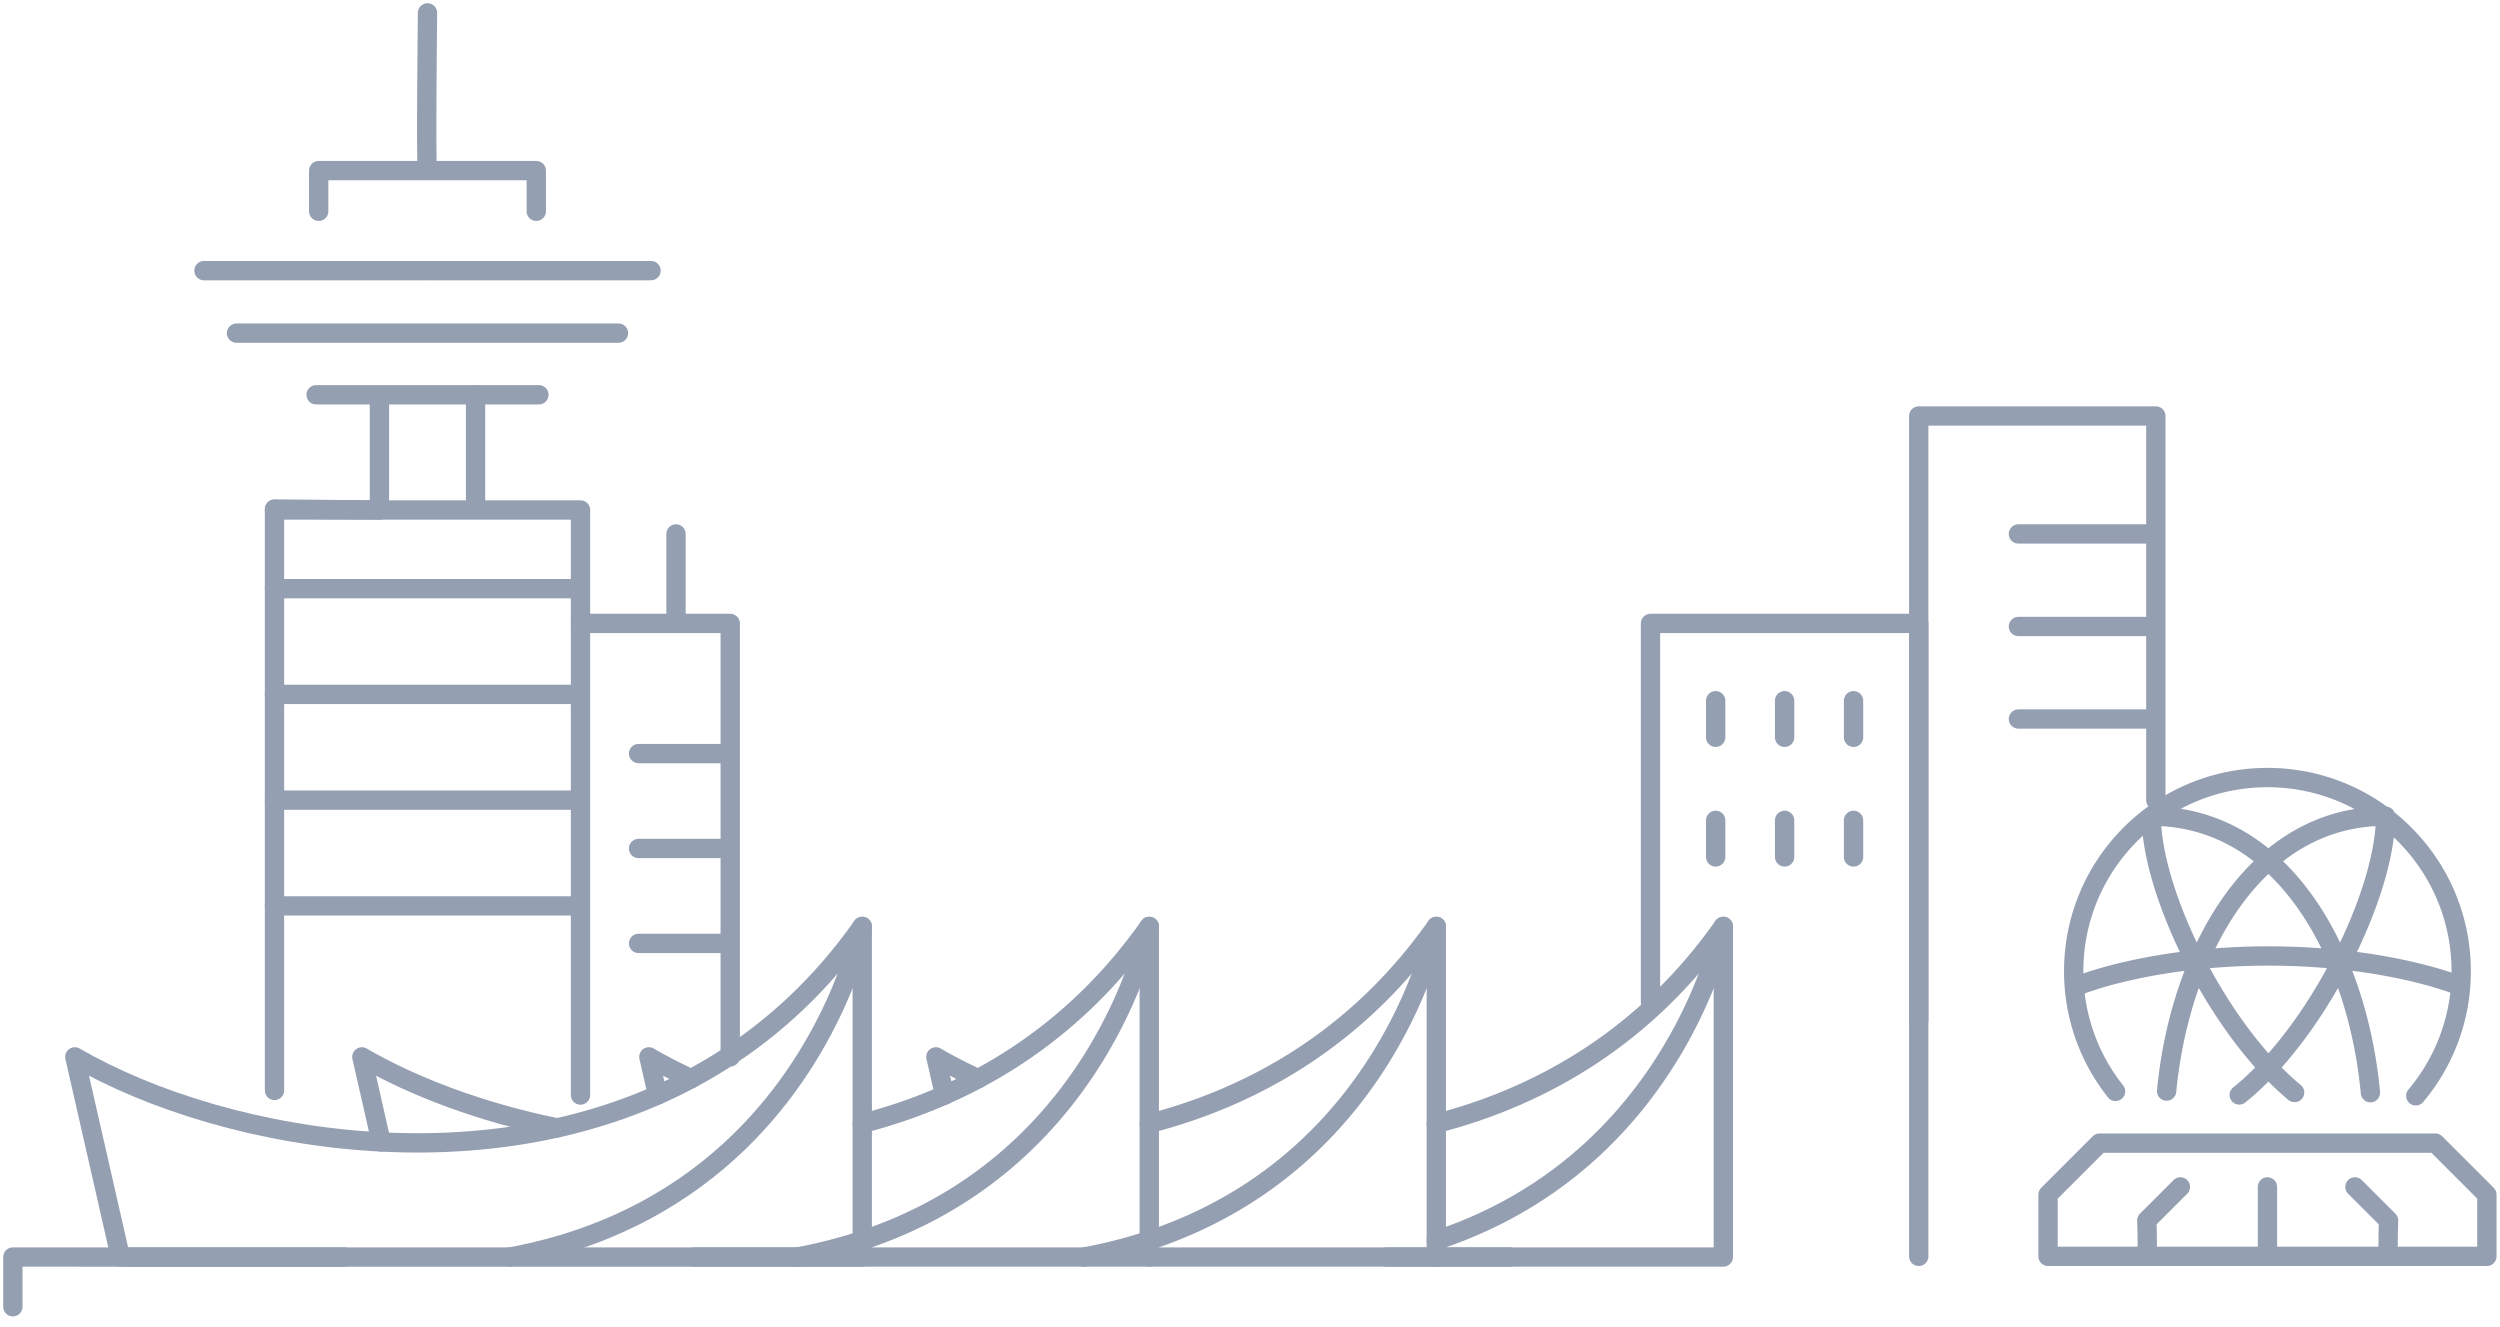 <svg xmlns="http://www.w3.org/2000/svg" width="194" height="103"><g fill="none" fill-rule="evenodd" stroke="#959FB2" stroke-linecap="round" stroke-linejoin="round" stroke-width="1.5"><path d="M24.73 16.396V13.24h16.885v3.156m-8.442-3.156c-.135 0 0-12.24 0-12.24M15.827 21.002h17.286m-14.76 4.85h14.82m-8.643 4.782h8.583m17.407-9.632H33.233m14.761 4.85h-14.82m8.643 4.782H29.444v8.942l-8.144-.078v45.118"/><path d="M36.902 30.634v8.942h8.144v45.398M21.3 45.679h23.746M21.3 39.576h23.746M21.3 53.885h23.746M21.3 62.091h23.746M21.3 70.298h23.746m142.419 14.736a14.963 14.963 0 003.524-9.669c0-8.3-6.73-15.027-15.034-15.027s-15.036 6.728-15.036 15.027c0 3.524 1.214 6.765 3.247 9.326m19.777.101c-.972-10.548-6.643-21.454-17.004-21.454m.001 0c0 5.936 5.186 16.52 11.12 21.44m12.884-8.247s-5.517-2.348-14.99-2.348m-14.802 2.348s5.517-2.348 14.99-2.348m-8.013 10.486c1.002-10.51 6.67-21.332 16.99-21.332m.001.001c0 6.015-5.323 16.798-11.354 21.63m-7.173 12.176c.077-.128 0-2.436 0-2.436l2.606-2.603"/><path d="M175.954 88.705h13.027l4 3.998v4.79h-34.053v-4.79l4-3.998h13.026"/><path d="M185.35 97.144c-.077-.128 0-2.436 0-2.436l-2.606-2.603m-6.79-.001v5.04M5.807 82.015c5.823 3.379 14.482 6.129 23.775 6.6 4.487.23 9.122-.072 13.657-1.091 8.894-1.995 17.406-6.742 23.672-15.634v25.657H9.344L5.807 82.015z"/><path d="M66.91 71.89s-1.798 9.194-9.568 16.731c-4.077 3.954-9.8 7.452-17.769 8.925M66.91 87.187c8.384-2.169 16.338-6.871 22.274-15.296v25.655H53.889m-24.307-8.931l-1.502-6.6c3.968 2.304 9.254 4.312 15.16 5.51"/><path d="M89.184 71.89s-1.799 9.194-9.569 16.731c-4.077 3.954-9.8 7.452-17.769 8.925m-10.82-12.572l-.673-2.959a39.937 39.937 0 003.275 1.693m35.556 3.479c8.383-2.169 16.336-6.871 22.273-15.296v25.655"/><path d="M111.457 71.89s-1.799 9.194-9.569 16.731c-4.077 3.954-9.8 7.452-17.769 8.925M73.3 84.974l-.674-2.959a39.577 39.577 0 003.277 1.694"/><path d="M111.457 87.187c8.383-2.169 16.336-6.871 22.273-15.296v25.655H89.183"/><path d="M133.73 71.89s-1.799 9.194-9.569 16.731c-3.156 3.062-7.298 5.848-12.705 7.635m-84.741 1.29H1v3.857m44.046-53.025h11.62v33.638m110.627-19.925v-29.81h-18.399v65.211m7.736-56.058h10.663m0 14.361H156.63m10.663-7.18H156.63m-99.964 9.863h-7.113m7.113 7.364h-7.113m7.113 7.365h-7.113m2.905-24.829v-6.944"/><path d="M148.894 79.151V48.378h-20.816v29.387m-20.442 19.781h9.52m15.98-43.171v2.84m5.35-2.84v2.84m5.349-2.84v2.84m-10.699 6.444v2.84m5.35-2.84v2.84m5.349-2.84v2.84"/></g></svg>